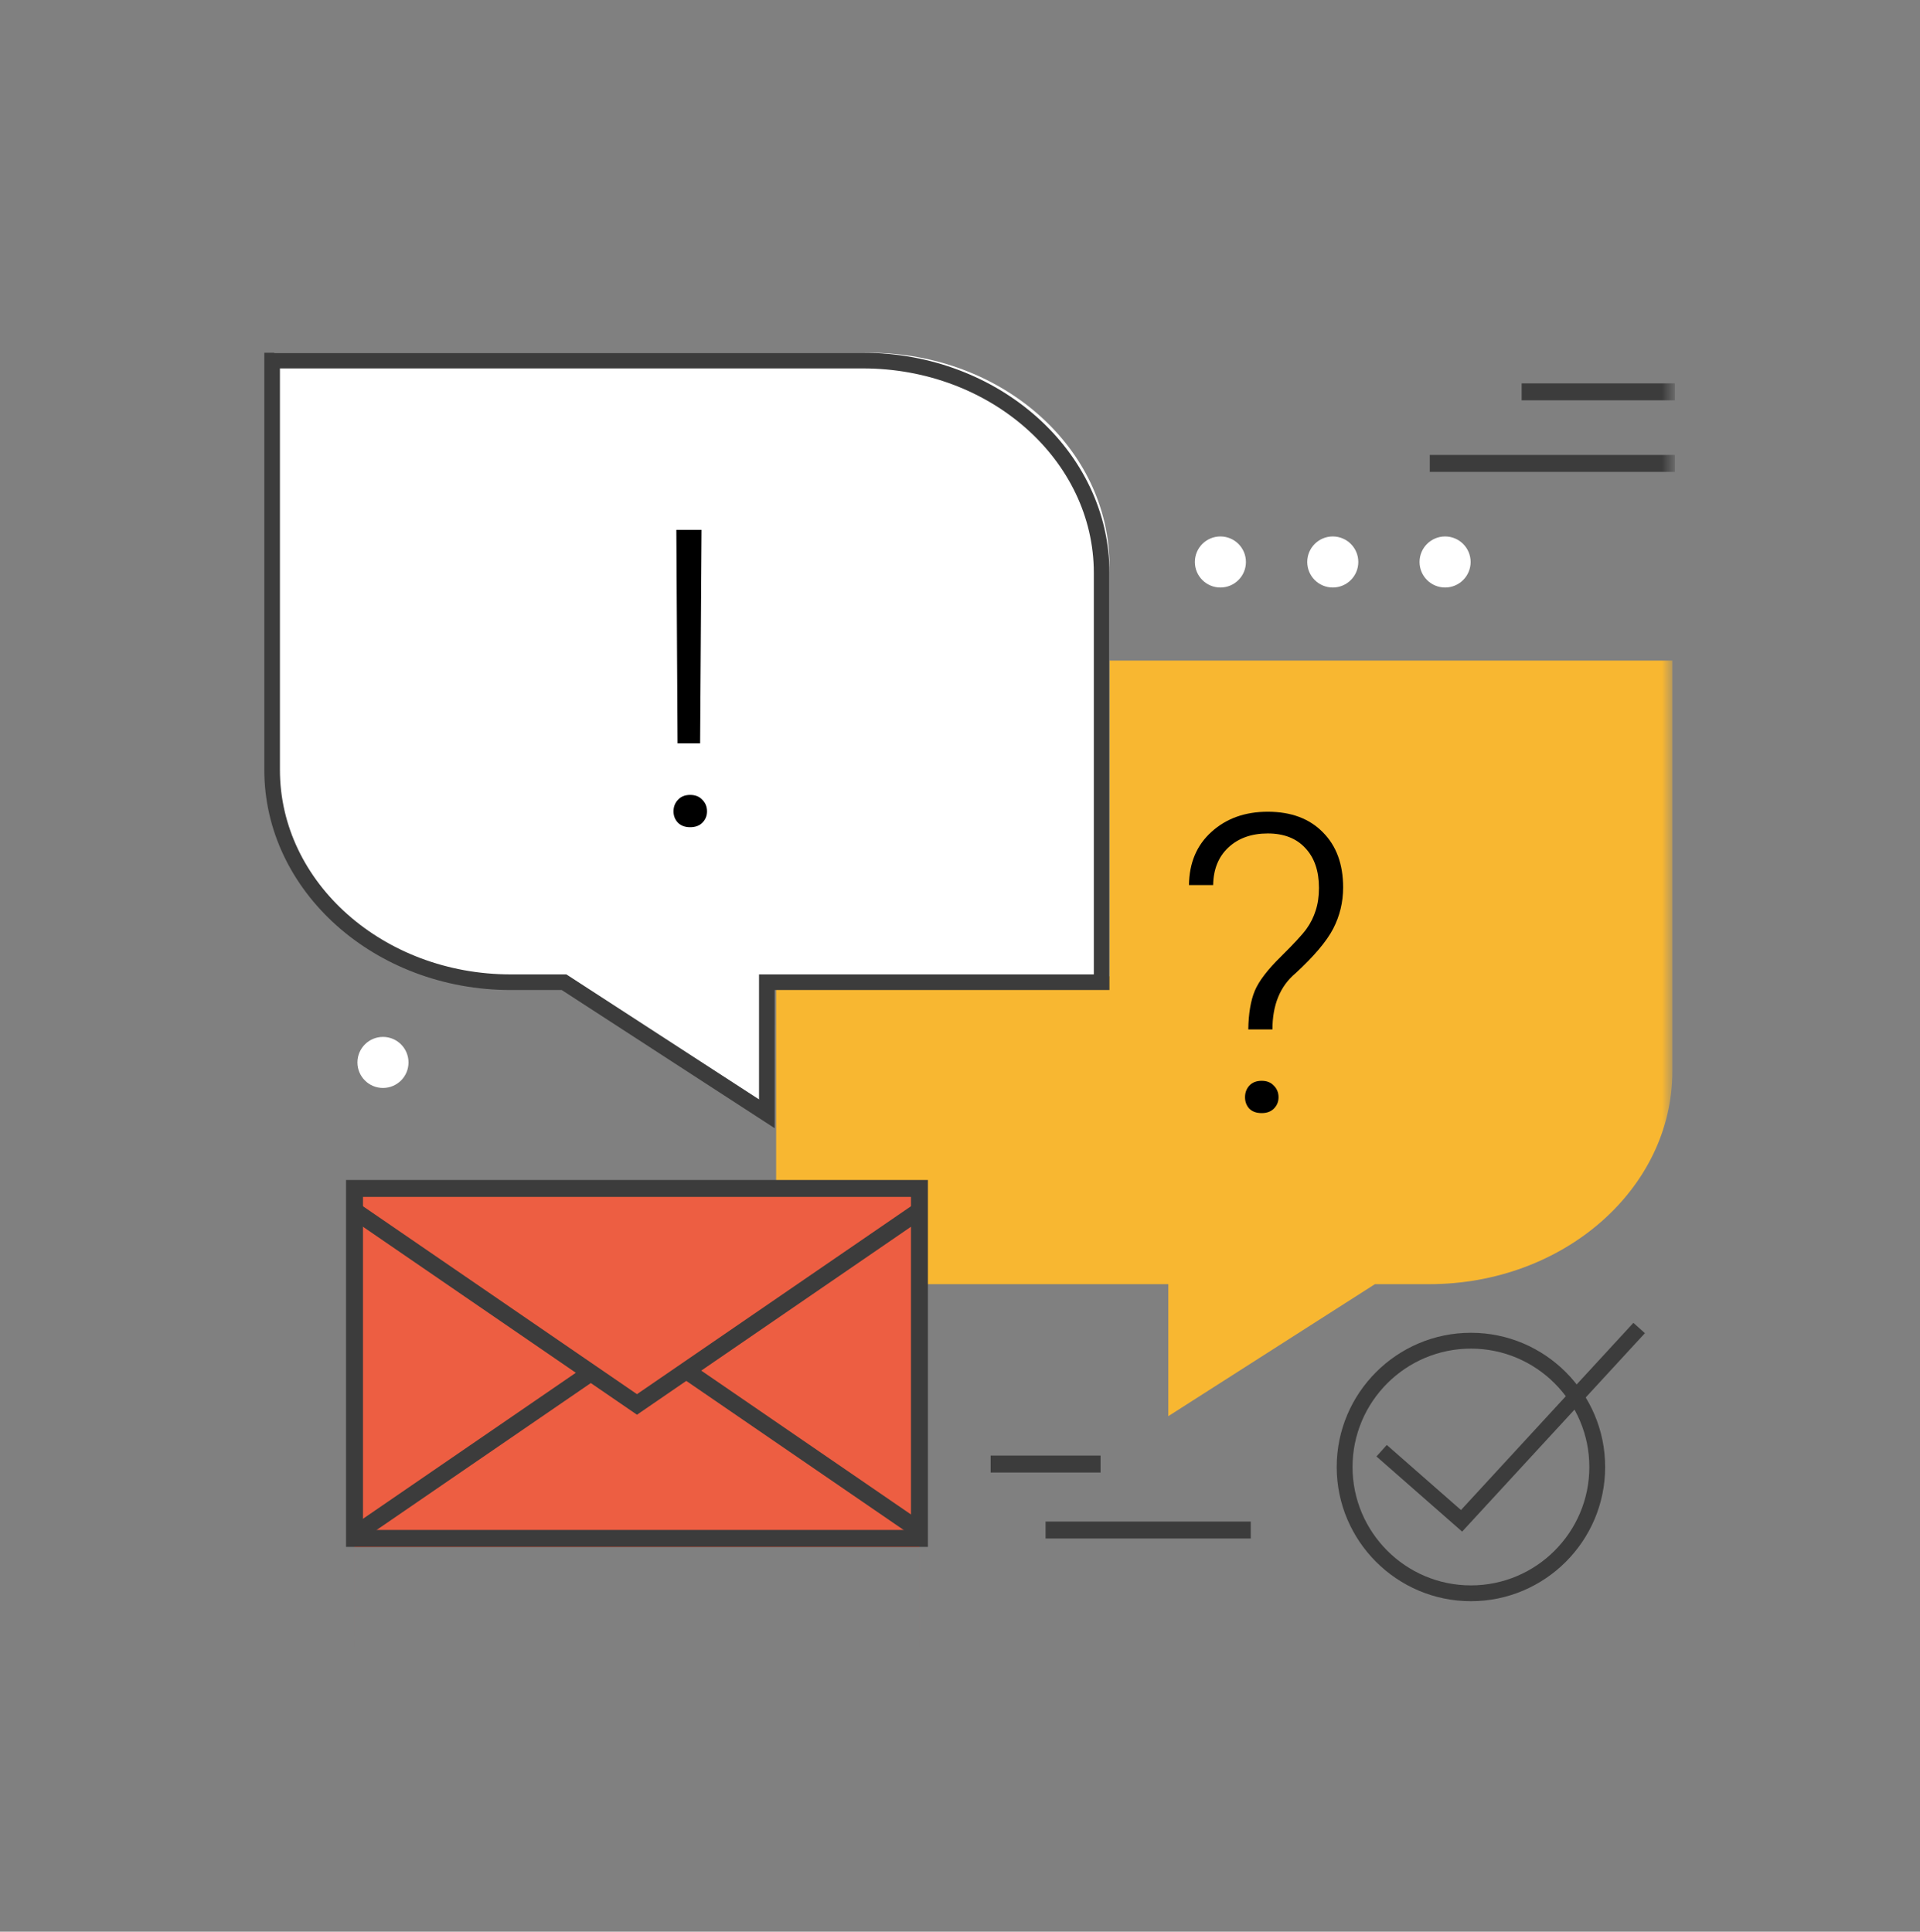 <svg fill="none" height="161" viewBox="0 0 160 161" width="160" xmlns="http://www.w3.org/2000/svg" xmlns:xlink="http://www.w3.org/1999/xlink"><rect x="0" y="0" width="160" height="161" fill="#808080" stroke="none"/><mask id="a" height="114" maskUnits="userSpaceOnUse" width="134" x="6" y="23"><path clip-rule="evenodd" d="m6.808 136.576h132.571v-112.686h-132.571z" fill="#fff" fill-rule="evenodd"/></mask><g mask="url(#a)"><path clip-rule="evenodd" d="m84.94 55.059h54.423v17.747 16.479c0 9.797-9.071 17.744-20.261 17.744h-4.523l-17.219 11.002v-11.002h-32.681v-17.744-16.479c0-9.802 9.07-17.747 20.261-17.747z" fill="#f8b731" fill-rule="evenodd"/><path d="m104.023 85.799c.022-1.331.203-2.403.541-3.216.339-.812 1.067-1.766 2.184-2.86 1.117-1.106 1.833-1.884 2.149-2.336.328-.463.576-.965.745-1.506.181-.553.271-1.179.271-1.879 0-1.411-.378-2.516-1.134-3.317-.745-.812-1.789-1.219-3.131-1.219-1.354 0-2.449.389-3.284 1.168-.824.767-1.247 1.811-1.269 3.131h-2.014c.022-1.851.649-3.329 1.878-4.434 1.23-1.117 2.793-1.676 4.689-1.676 1.94 0 3.469.57 4.586 1.709 1.129 1.128 1.693 2.663 1.693 4.604 0 1.219-.277 2.364-.829 3.436-.553 1.061-1.603 2.302-3.149 3.724-1.275 1.072-1.912 2.629-1.912 4.671zm-.271 5.653c0-.384.119-.705.355-.965.249-.271.593-.406 1.033-.406.429 0 .767.135 1.015.406.26.26.39.581.39.965 0 .372-.13.688-.39.948-.248.248-.586.372-1.015.372-.44 0-.784-.124-1.033-.372-.236-.26-.355-.575-.355-.948z" fill="#000"/><g clip-rule="evenodd" fill-rule="evenodd"><path d="m29.539 128.95v54.804h47.078v-84.71h-23.038-1.002-23.037v84.71h47.078v-54.804z" fill="#ed5e42"/><g fill="#3c3c3c"><path d="m30.249 127.514h45.666v-27.757h-45.666zm-1.412 1.414h48.489v-30.581h-48.489z"/><path d="m53.081 117.911-23.938-16.424.798-1.162 23.14 15.873 23.14-15.873.798 1.162z"/><path d="m29.941 128.506-.798-1.164 19.689-13.507.799 1.165z"/><path d="m76.22 128.144-19.691-13.506.799-1.165 19.689 13.507z"/></g><path d="m72.433 29.402h-49.578v17.746 16.477c0 9.801 8.964 17.746 20.021 17.746h4.472l17.016 11.002v-11.002h28.091v-17.746-16.477c0-9.799-8.963-17.746-20.022-17.746z" fill="#fff"/><path d="m23.328 30.707v33.466c0 9.395 8.628 17.039 19.235 17.039h4.633l.163.104 15.893 10.317v-10.421h27.9v-33.466c0-9.395-8.628-17.039-19.235-17.039zm41.227 63.324-17.743-11.516h-4.249c-11.325 0-20.537-8.228-20.537-18.343v-34.77h49.891c11.325 0 20.537 8.228 20.537 18.343v34.77h-27.9z" fill="#3c3c3c"/><path d="m34.042 88.55c0 1.175-.952 2.127-2.128 2.127s-2.128-.953-2.128-2.127c0-1.176.953-2.128 2.128-2.128s2.128.952 2.128 2.128z" fill="#fff"/><path d="m122.552 46.839c0 1.175-.953 2.127-2.128 2.127s-2.128-.953-2.128-2.127c0-1.176.953-2.128 2.128-2.128s2.128.952 2.128 2.128z" fill="#fff"/><path d="m113.192 46.839c0 1.175-.952 2.127-2.127 2.127-1.176 0-2.128-.953-2.128-2.127 0-1.176.952-2.128 2.128-2.128 1.175 0 2.127.952 2.127 2.128z" fill="#fff"/><path d="m103.827 46.839c0 1.175-.952 2.127-2.128 2.127-1.175 0-2.127-.953-2.127-2.127 0-1.176.952-2.128 2.127-2.128 1.176 0 2.128.952 2.128 2.128z" fill="#fff"/></g><path d="m58.343 61.954h-1.879l-.102-17.788h2.099zm-2.217 5.67c0-.384.124-.705.372-.965.248-.271.587-.406 1.016-.406s.767.135 1.016.406c.26.26.389.581.389.965 0 .372-.13.688-.389.948-.248.248-.587.372-1.016.372s-.767-.124-1.016-.372c-.248-.26-.372-.575-.372-.948z" fill="#000"/><g clip-rule="evenodd" fill="#3c3c3c" fill-rule="evenodd"><path d="m122.579 112.402c-5.442 0-9.867 4.426-9.867 9.867 0 5.44 4.425 9.867 9.867 9.867 5.441 0 9.866-4.427 9.866-9.867 0-5.441-4.425-9.867-9.866-9.867zm-.002 21.051c-6.168 0-11.185-5.019-11.185-11.186 0-6.166 5.017-11.185 11.185-11.185s11.186 5.019 11.186 11.185c0 6.167-5.018 11.186-11.186 11.186z"/><path d="m121.844 127.654-7.139-6.264.861-.958 6.182 5.423 14.368-15.601.96.861z"/><path d="m82.553 122.729h9.161v-1.412h-9.161z"/><path d="m87.13 128.228h17.1v-1.411h-17.1z"/><path d="m126.805 33.365h12.766v-1.412h-12.766z"/><path d="m119.148 39.33h20.425v-1.412h-20.425z"/></g></g></svg>
